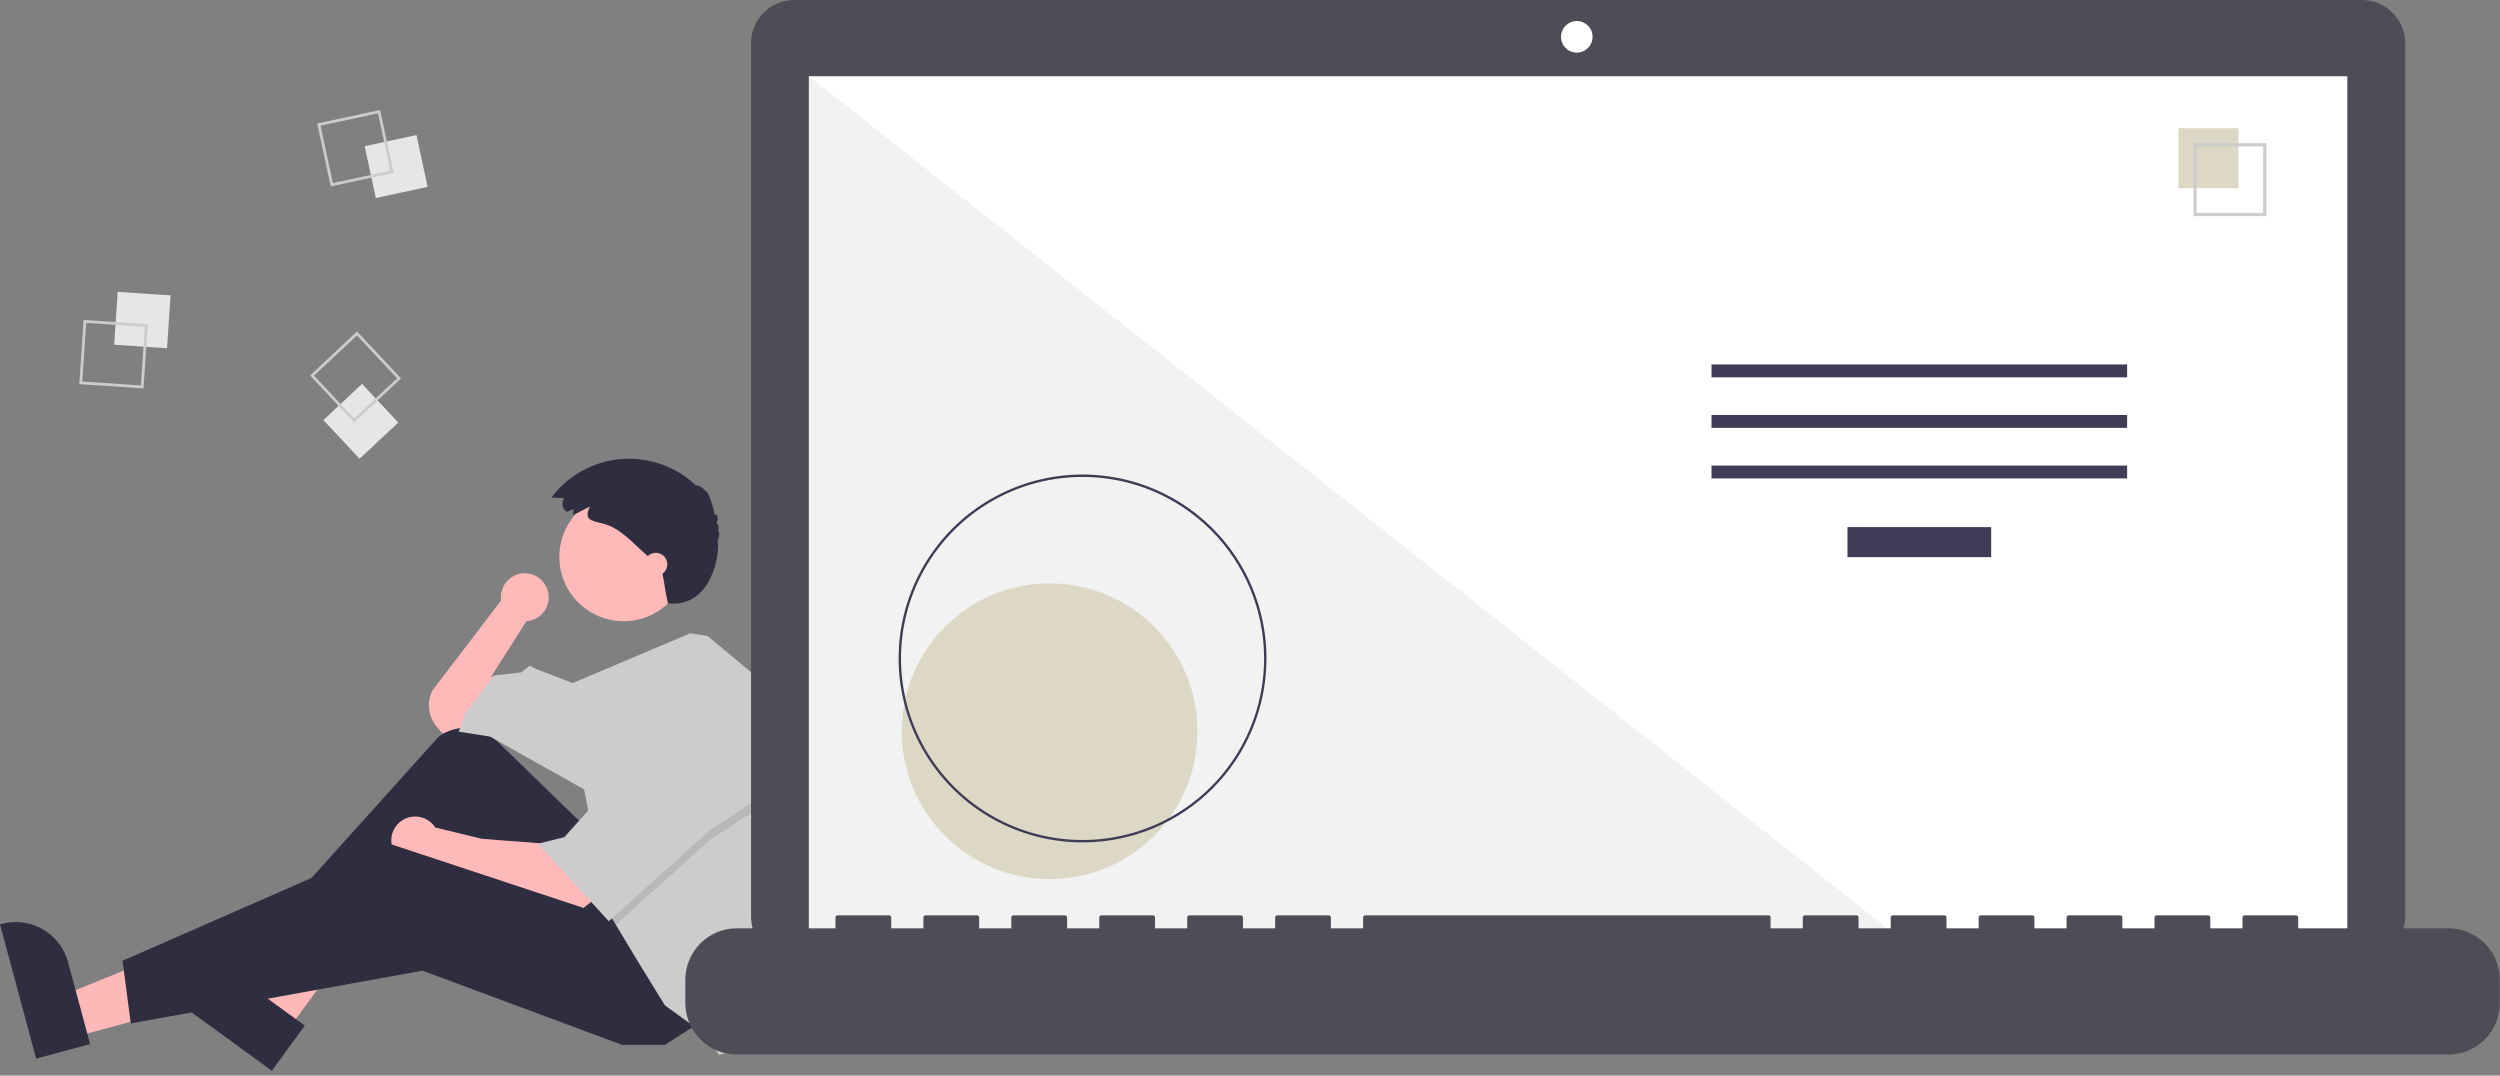 <svg width="516" height="222" viewBox="0 0 516 222" fill="none" xmlns="http://www.w3.org/2000/svg">
<rect x="0" y="0" width="516" height="222" fill="#808080" stroke="none"/>
<g clip-path="url(#clip0_163_117)">
<path d="M113.251 123.294C113.255 122.616 113.12 121.944 112.853 121.32C112.587 120.696 112.194 120.134 111.701 119.669C111.207 119.204 110.623 118.845 109.985 118.616C109.346 118.387 108.668 118.291 107.991 118.336C107.314 118.381 106.653 118.564 106.051 118.876C105.448 119.187 104.916 119.619 104.488 120.146C104.06 120.672 103.745 121.281 103.563 121.934C103.38 122.587 103.335 123.271 103.429 123.943L89.251 142.509C88.646 143.719 88.411 145.081 88.577 146.424C88.742 147.766 89.3 149.03 90.18 150.057L91.292 151.355L96.395 150.334L102.179 145.231L101.498 139.448L108.642 128.221L108.633 128.213C109.884 128.133 111.057 127.58 111.915 126.667C112.772 125.753 113.25 124.547 113.251 123.294Z" fill="#FFB9B9"/>
<path d="M15.204 214.066L12.889 205.471L44.942 192.454L48.358 205.14L15.204 214.066Z" fill="#FFB8B8"/>
<path d="M7.462 218.501L0 190.786L0.351 190.692C3.211 189.922 6.261 190.319 8.829 191.798C11.396 193.276 13.272 195.713 14.042 198.574L14.043 198.575L18.6 215.502L7.462 218.501Z" fill="#2F2E41"/>
<path d="M59.356 212.693L52.157 207.458L68.925 177.198L79.55 184.925L59.356 212.693Z" fill="#FFB8B8"/>
<path d="M56.115 221.006L32.903 204.125L33.116 203.831C34.859 201.435 37.482 199.83 40.409 199.367C43.335 198.905 46.325 199.624 48.722 201.367L48.722 201.367L62.9 211.677L56.115 221.006Z" fill="#2F2E41"/>
<path d="M120.552 170.408L102.436 152.809C100.855 151.273 98.772 150.36 96.571 150.237C94.37 150.114 92.199 150.79 90.457 152.14L56.251 190.14L59.313 194.903L91.974 172.789L114.087 201.707L135.181 191.161L120.552 170.408Z" fill="#2F2E41"/>
<path d="M112.726 174.15L99.457 173.129L89.849 170.8C89.306 169.953 88.517 169.292 87.589 168.906C86.66 168.52 85.635 168.426 84.652 168.638C83.669 168.85 82.774 169.358 82.087 170.092C81.401 170.827 80.955 171.754 80.809 172.749C80.664 173.744 80.826 174.76 81.273 175.661C81.721 176.561 82.433 177.304 83.315 177.788C84.196 178.273 85.204 178.477 86.205 178.372C87.205 178.268 88.15 177.861 88.912 177.205L88.911 177.212L94.695 179.593L119.53 188.099L122.592 185.717L112.726 174.15Z" fill="#FFB9B9"/>
<path d="M144.706 210.894L137.221 215.657H128.375L87.21 200.347L26.992 211.234L25.291 198.305L80.406 174.15L128.716 190.14L144.706 210.894Z" fill="#2F2E41"/>
<path d="M128.716 128.22C136.044 128.22 141.984 122.28 141.984 114.953C141.984 107.625 136.044 101.685 128.716 101.685C121.388 101.685 115.448 107.625 115.448 114.953C115.448 122.28 121.388 128.22 128.716 128.22Z" fill="#FFB9B9"/>
<path d="M163.047 167.927C163.046 175.935 161.785 183.893 159.308 191.508L158.314 194.563L153.551 216.336L148.448 217.697L144.706 212.934L137.221 207.491L131.778 198.645L127.11 190.868L125.654 188.439L120.55 162.923L101.158 152.036L94.694 151.015L96.055 147.273L101.839 139.448L107.622 138.768L109.323 137.407L110.684 138.087L118.186 140.977L142.508 130.701L146.066 131.283L158.314 141.489C161.445 149.952 163.048 158.904 163.047 167.927Z" fill="#CCCCCC"/>
<path opacity="0.1" d="M159.335 164.964L146.407 173.469L127.11 190.867L125.654 188.438L121.572 168.026H122.592L133.139 148.634L159.335 164.964Z" fill="black"/>
<path d="M133.139 146.593L122.592 165.985L116.468 172.789L111.025 174.15L125.654 190.14L146.407 171.428L159.335 162.923L133.139 146.593Z" fill="#CCCCCC"/>
<path d="M118.396 105.088L116.959 105.641C116.74 105.493 116.553 105.304 116.408 105.084C116.263 104.864 116.163 104.617 116.113 104.358C116.063 104.1 116.065 103.834 116.118 103.575C116.171 103.317 116.274 103.072 116.422 102.854C116.43 102.842 116.438 102.831 116.445 102.82L113.789 102.695C115.494 100.424 117.662 98.541 120.15 97.17C122.638 95.799 125.388 94.973 128.219 94.745C131.05 94.516 133.898 94.892 136.573 95.847C139.248 96.801 141.69 98.313 143.737 100.282C143.858 99.865 145.176 100.675 145.715 101.497C145.895 100.819 147.132 104.096 147.569 106.412C147.771 105.641 148.55 106.886 147.868 108.081C148.3 108.018 148.495 109.123 148.161 109.739C148.633 109.517 148.554 110.837 148.041 111.718C148.716 111.659 147.984 125.551 137.861 124.539C137.157 121.301 137.355 121.502 136.526 117.339C136.139 116.929 135.716 116.555 135.294 116.183L133.01 114.167C130.355 111.822 127.939 108.929 124.401 108.053C121.97 107.451 120.432 107.315 121.757 104.575C120.56 105.075 119.442 105.818 118.235 106.282C118.251 105.899 118.42 105.471 118.396 105.088Z" fill="#2F2E41"/>
<path d="M135.35 118.865C136.665 118.865 137.732 117.799 137.732 116.484C137.732 115.169 136.665 114.103 135.35 114.103C134.035 114.103 132.969 115.169 132.969 116.484C132.969 117.799 134.035 118.865 135.35 118.865Z" fill="#FFB9B9"/>
<path d="M24.293 60.238L23.566 71.15L34.478 71.877L35.205 60.965L24.293 60.238Z" fill="#E6E6E6"/>
<path d="M17.252 66.033L30.503 66.916L29.62 80.166L16.369 79.284L17.252 66.033ZM29.888 67.453L17.79 66.648L16.984 78.746L29.083 79.552L29.888 67.453Z" fill="#CCCCCC"/>
<path d="M85.962 27.878L75.269 30.176L77.566 40.868L88.259 38.571L85.962 27.878Z" fill="#E6E6E6"/>
<path d="M78.457 22.699L81.247 35.683L68.263 38.473L65.473 25.489L78.457 22.699ZM80.561 35.24L78.014 23.385L66.159 25.932L68.706 37.787L80.561 35.24Z" fill="#CCCCCC"/>
<path d="M74.727 79.23L66.745 86.706L74.222 94.688L82.204 87.212L74.727 79.23Z" fill="#E6E6E6"/>
<path d="M82.776 78.11L73.084 87.189L64.005 77.497L73.698 68.418L82.776 78.11ZM73.11 86.373L81.96 78.084L73.671 69.234L64.821 77.523L73.11 86.373Z" fill="#CCCCCC"/>
<path d="M487.52 0H163.925C162.755 -1.32925e-06 161.597 0.23 160.517 0.678C159.436 1.126 158.454 1.782 157.627 2.609C156.8 3.436 156.144 4.418 155.696 5.498C155.249 6.579 155.018 7.737 155.018 8.907V189.208C155.018 190.377 155.249 191.536 155.696 192.616C156.144 193.697 156.8 194.679 157.627 195.506C158.454 196.333 159.436 196.989 160.517 197.437C161.597 197.884 162.755 198.114 163.925 198.115H487.52C489.882 198.114 492.148 197.176 493.818 195.506C495.488 193.835 496.427 191.57 496.427 189.208V8.907C496.427 6.544 495.488 4.279 493.818 2.609C492.148 0.938 489.882 1.34227e-06 487.52 0Z" fill="#4E4D57"/>
<path d="M484.485 15.74H166.959V194.857H484.485V15.74Z" fill="white"/>
<path d="M325.452 10.855C327.25 10.855 328.708 9.397 328.708 7.598C328.708 5.8 327.25 4.342 325.452 4.342C323.653 4.342 322.195 5.8 322.195 7.598C322.195 9.397 323.653 10.855 325.452 10.855Z" fill="white"/>
<path d="M393.678 194.857H166.959V15.74L393.678 194.857Z" fill="#F2F2F2"/>
<path d="M216.642 181.454C233.499 181.454 247.164 167.789 247.164 150.933C247.164 134.076 233.499 120.411 216.642 120.411C199.785 120.411 186.12 134.076 186.12 150.933C186.12 167.789 199.785 181.454 216.642 181.454Z" fill="#DDD7C6"/>
<path d="M223.437 173.872C215.928 173.872 208.588 171.646 202.344 167.474C196.101 163.302 191.235 157.373 188.361 150.435C185.488 143.498 184.736 135.864 186.201 128.5C187.666 121.135 191.281 114.37 196.591 109.06C201.901 103.751 208.666 100.135 216.03 98.67C223.395 97.205 231.029 97.957 237.966 100.83C244.903 103.704 250.833 108.57 255.004 114.814C259.176 121.057 261.403 128.397 261.403 135.906C261.403 140.892 260.421 145.829 258.513 150.435C256.605 155.041 253.808 159.227 250.283 162.752C246.757 166.278 242.572 169.074 237.966 170.982C233.36 172.89 228.423 173.872 223.437 173.872ZM223.437 98.437C216.026 98.437 208.782 100.634 202.62 104.751C196.458 108.869 191.656 114.721 188.82 121.567C185.984 128.414 185.242 135.948 186.687 143.216C188.133 150.485 191.702 157.161 196.942 162.401C202.182 167.641 208.859 171.21 216.127 172.656C223.395 174.102 230.929 173.36 237.776 170.524C244.623 167.688 250.475 162.885 254.592 156.723C258.709 150.561 260.907 143.317 260.907 135.906C260.907 130.986 259.937 126.113 258.054 121.567C256.171 117.021 253.411 112.891 249.932 109.411C246.453 105.932 242.322 103.172 237.776 101.289C233.23 99.406 228.358 98.437 223.437 98.437L223.437 98.437Z" fill="#3F3D56"/>
<path d="M410.977 108.798H381.318V114.995H410.977V108.798Z" fill="#3F3D56"/>
<path d="M439.04 75.221H353.257V77.877H439.04V75.221Z" fill="#3F3D56"/>
<path d="M439.04 85.656H353.257V88.312H439.04V85.656Z" fill="#3F3D56"/>
<path d="M439.04 96.092H353.257V98.748H439.04V96.092Z" fill="#3F3D56"/>
<path d="M462.02 26.46H449.625V38.855H462.02V26.46Z" fill="#DDD7C6"/>
<path d="M467.774 44.61H452.723V29.559H467.774V44.61ZM453.378 43.955H467.12V30.213H453.377L453.378 43.955Z" fill="#CCCCCC"/>
<path d="M505.343 191.601H474.355V189.368C474.355 189.31 474.343 189.253 474.321 189.199C474.299 189.145 474.266 189.097 474.225 189.055C474.184 189.014 474.135 188.982 474.081 188.959C474.028 188.937 473.97 188.926 473.912 188.926H463.287C463.229 188.926 463.172 188.937 463.118 188.959C463.064 188.982 463.015 189.014 462.974 189.055C462.933 189.097 462.9 189.145 462.878 189.199C462.856 189.253 462.845 189.31 462.845 189.368V191.601H456.204V189.368C456.204 189.31 456.193 189.253 456.17 189.199C456.148 189.145 456.116 189.097 456.075 189.055C456.033 189.014 455.985 188.982 455.931 188.959C455.877 188.937 455.82 188.926 455.762 188.926H445.137C445.079 188.926 445.021 188.937 444.967 188.959C444.914 188.982 444.865 189.014 444.824 189.055C444.783 189.097 444.75 189.145 444.728 189.199C444.706 189.253 444.694 189.31 444.694 189.368V191.601H438.054V189.368C438.054 189.31 438.042 189.253 438.02 189.199C437.998 189.145 437.965 189.097 437.924 189.055C437.883 189.014 437.834 188.982 437.781 188.959C437.727 188.937 437.669 188.926 437.611 188.926H426.986C426.928 188.926 426.871 188.937 426.817 188.959C426.763 188.982 426.715 189.014 426.673 189.055C426.632 189.097 426.6 189.145 426.577 189.199C426.555 189.253 426.544 189.31 426.544 189.368V191.601H419.903V189.368C419.903 189.31 419.892 189.253 419.87 189.199C419.848 189.145 419.815 189.097 419.774 189.055C419.733 189.014 419.684 188.982 419.63 188.959C419.576 188.937 419.519 188.926 419.461 188.926H408.836C408.778 188.926 408.72 188.937 408.667 188.959C408.613 188.982 408.564 189.014 408.523 189.055C408.482 189.097 408.449 189.145 408.427 189.199C408.405 189.253 408.393 189.31 408.393 189.368V191.601H401.753V189.368C401.753 189.31 401.742 189.253 401.719 189.199C401.697 189.145 401.664 189.097 401.623 189.055C401.582 189.014 401.533 188.982 401.48 188.959C401.426 188.937 401.368 188.926 401.31 188.926H390.686C390.628 188.926 390.57 188.937 390.516 188.959C390.463 188.982 390.414 189.014 390.373 189.055C390.332 189.097 390.299 189.145 390.277 189.199C390.254 189.253 390.243 189.31 390.243 189.368V191.601H383.603V189.368C383.603 189.31 383.591 189.253 383.569 189.199C383.547 189.145 383.514 189.097 383.473 189.055C383.432 189.014 383.383 188.982 383.329 188.959C383.276 188.937 383.218 188.926 383.16 188.926H372.535C372.477 188.926 372.42 188.937 372.366 188.959C372.312 188.982 372.263 189.014 372.222 189.055C372.181 189.097 372.149 189.145 372.126 189.199C372.104 189.253 372.093 189.31 372.093 189.368V191.601H365.452V189.368C365.452 189.31 365.441 189.253 365.419 189.199C365.396 189.145 365.364 189.097 365.323 189.055C365.281 189.014 365.233 188.982 365.179 188.959C365.125 188.937 365.068 188.926 365.01 188.926H281.783C281.725 188.926 281.668 188.937 281.614 188.959C281.56 188.982 281.511 189.014 281.47 189.055C281.429 189.097 281.397 189.145 281.374 189.199C281.352 189.253 281.341 189.31 281.341 189.368V191.601H274.7V189.368C274.7 189.31 274.689 189.253 274.667 189.199C274.644 189.145 274.612 189.097 274.571 189.055C274.53 189.014 274.481 188.982 274.427 188.959C274.373 188.937 274.316 188.926 274.258 188.926H263.633C263.575 188.926 263.517 188.937 263.464 188.959C263.41 188.982 263.361 189.014 263.32 189.055C263.279 189.097 263.246 189.145 263.224 189.199C263.202 189.253 263.19 189.31 263.19 189.368V191.601H256.55V189.368C256.55 189.31 256.538 189.253 256.516 189.199C256.494 189.145 256.461 189.097 256.42 189.055C256.379 189.014 256.33 188.982 256.277 188.959C256.223 188.937 256.165 188.926 256.107 188.926H245.483C245.424 188.926 245.367 188.937 245.313 188.959C245.259 188.982 245.211 189.014 245.17 189.055C245.128 189.097 245.096 189.145 245.074 189.199C245.051 189.253 245.04 189.31 245.04 189.368V191.601H238.4V189.368C238.4 189.31 238.388 189.253 238.366 189.199C238.344 189.145 238.311 189.097 238.27 189.055C238.229 189.014 238.18 188.982 238.126 188.959C238.073 188.937 238.015 188.926 237.957 188.926H227.332C227.274 188.926 227.217 188.937 227.163 188.959C227.109 188.982 227.06 189.014 227.019 189.055C226.978 189.097 226.945 189.145 226.923 189.199C226.901 189.253 226.89 189.31 226.89 189.368V191.601H220.249V189.368C220.249 189.31 220.238 189.253 220.215 189.199C220.193 189.145 220.161 189.097 220.119 189.055C220.078 189.014 220.03 188.982 219.976 188.959C219.922 188.937 219.865 188.926 219.806 188.926H209.182C209.124 188.926 209.066 188.937 209.012 188.959C208.959 188.982 208.91 189.014 208.869 189.055C208.828 189.097 208.795 189.145 208.773 189.199C208.751 189.253 208.739 189.31 208.739 189.368V191.601H202.099V189.368C202.099 189.31 202.087 189.253 202.065 189.199C202.043 189.145 202.01 189.097 201.969 189.055C201.928 189.014 201.879 188.982 201.825 188.959C201.772 188.937 201.714 188.926 201.656 188.926H191.031C190.914 188.926 190.801 188.972 190.718 189.055C190.635 189.138 190.589 189.251 190.589 189.368V191.601H183.948V189.368C183.948 189.31 183.937 189.253 183.915 189.199C183.892 189.145 183.86 189.097 183.819 189.055C183.778 189.014 183.729 188.982 183.675 188.959C183.621 188.937 183.564 188.926 183.506 188.926H172.881C172.764 188.926 172.651 188.972 172.568 189.055C172.485 189.138 172.438 189.251 172.438 189.368V191.601H152.074C149.257 191.601 146.554 192.721 144.562 194.713C142.569 196.706 141.45 199.408 141.45 202.226V207.03C141.45 209.848 142.569 212.55 144.562 214.543C146.554 216.535 149.257 217.655 152.074 217.655H505.343C508.161 217.655 510.863 216.535 512.856 214.543C514.848 212.55 515.968 209.848 515.968 207.03V202.226C515.968 200.831 515.693 199.449 515.159 198.16C514.625 196.871 513.842 195.7 512.856 194.713C511.869 193.726 510.698 192.944 509.409 192.41C508.12 191.876 506.738 191.601 505.343 191.601Z" fill="#4E4D57"/>
</g>
<defs>
<clipPath id="clip0_163_117">
<rect width="515.966" height="221.007" fill="white"/>
</clipPath>
</defs>
</svg>
